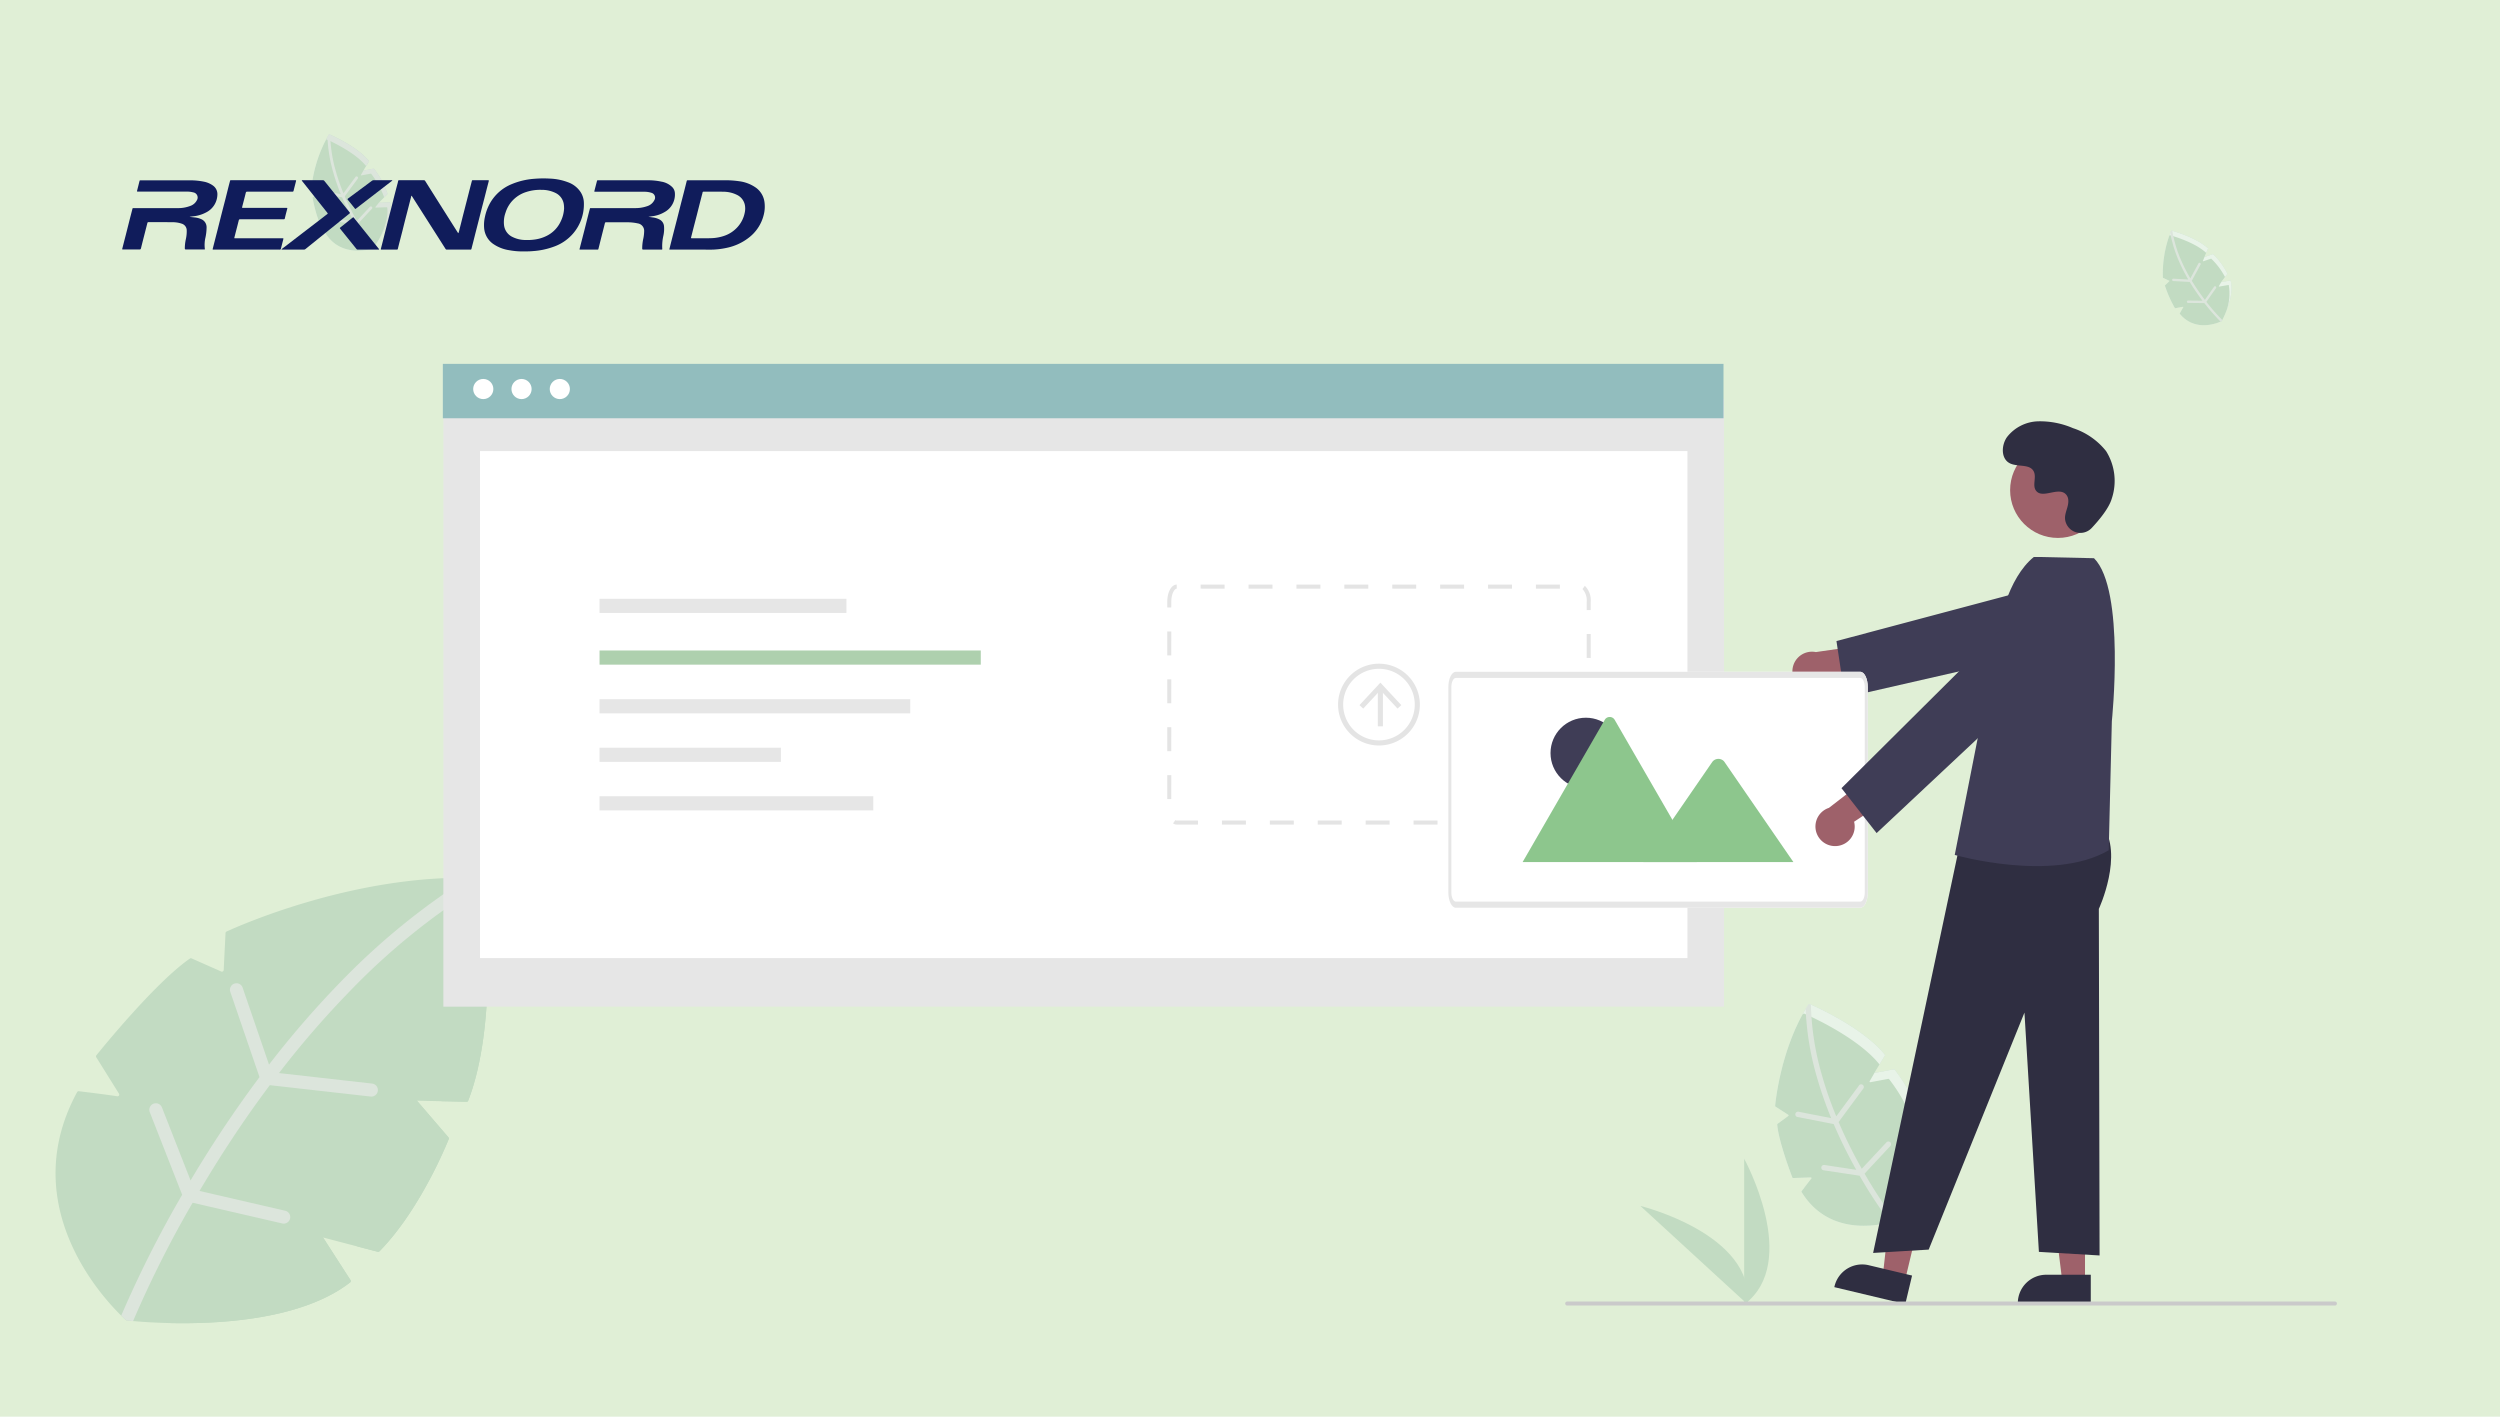 <?xml version="1.0" encoding="UTF-8"?> <svg xmlns="http://www.w3.org/2000/svg" width="450" height="255" viewBox="0 0 450 255"><g id="RExnord_EWS_" data-name="RExnord EWS " transform="translate(-1440 -3470)"><g id="Group_5074" data-name="Group 5074" transform="translate(202 3359)"><rect id="Rectangle_26" data-name="Rectangle 26" width="450" height="255" transform="translate(1238 111)" fill="#e0efd6"></rect><path id="Path_15748" data-name="Path 15748" d="M81.479,40.322l-8.924-.191,5.668,6.6a.311.311,0,0,1,.054.32c-.624,1.548-5.369,12.961-12.47,20.2a.315.315,0,0,1-.3.083l-9.855-2.583,4.941,7.681a.314.314,0,0,1-.07.417C49.137,81.681,26.9,80.293,21.461,79.8c-.787-.072-1.221-.124-1.221-.124s-.343-.3-.917-.858C15.381,74.96.571,58.512,11.384,38.59a.315.315,0,0,1,.314-.163c.955.113,4.914.588,6.907.912a.313.313,0,0,0,.315-.475l-4.087-6.547a.311.311,0,0,1,.021-.361C16.113,30.4,25.639,18.712,31.691,14.544a.312.312,0,0,1,.3-.027l5.337,2.364a.314.314,0,0,0,.44-.271L38.1,9.953a.312.312,0,0,1,.181-.269c2.053-.946,22.184-9.956,43.48-9.67q1.072.012,2.147.06A.7.7,0,0,1,84.569.7c.011.1.022.208.034.33.493,4.646,2.354,25.752-2.824,39.1a.315.315,0,0,1-.3.2Z" transform="translate(1240.496 268.994)" fill="#c2dbc2"></path><g id="leaf_2_" data-name="leaf (2)" transform="translate(1240.5 269)"><g id="Group_4129" data-name="Group 4129" transform="translate(19.319 0.001)"><path id="Path_15381" data-name="Path 15381" d="M160.86,409.523l4.9,7.883a.314.314,0,0,1-.072.413c-7.23,5.618-18.843,7.107-27.747,7.319,9.054.211,23.948-.606,32.588-7.317a.313.313,0,0,0,.07-.417l-4.941-7.68-4.481-.677a.313.313,0,0,0-.313.475Z" transform="translate(-129.329 -344.988)" fill="#c2dbc2"></path><path id="Path_15382" data-name="Path 15382" d="M360.577,256.745l5.224,6.078a.311.311,0,0,1,.053.32c-.6,1.487-5,12.066-11.631,19.308l3.7.97a.315.315,0,0,0,.3-.083c7.1-7.233,11.846-18.647,12.47-20.2a.311.311,0,0,0-.054-.32l-5.668-6.6h-4.162a.313.313,0,0,0-.232.522Z" transform="translate(-311.745 -216.103)" fill="#c2dbc2"></path><path id="Path_15383" data-name="Path 15383" d="M458.279.693a.7.7,0,0,0-.663-.623c-1.876-.082-3.747-.086-5.6-.027.253.008.505.016.758.027a.7.7,0,0,1,.664.622c.427,3.876,2.533,25.843-2.831,39.528l4.585.1a.314.314,0,0,0,.3-.2c5.313-13.692,3.216-35.559,2.79-39.426Z" transform="translate(-393.033 -0.003)" fill="#c2dbc2"></path><path id="Path_15384" data-name="Path 15384" d="M128.092,37.082l-16.721-1.888A167.26,167.26,0,0,1,124.05,20.53a121.389,121.389,0,0,1,24.2-19.467c-.013-.122-.023-.232-.034-.33a.7.7,0,0,0-.663-.623q-1.074-.047-2.147-.06a125.391,125.391,0,0,0-23.062,18.861A169.522,169.522,0,0,0,109.577,33.67l-4.749-13.848a1.175,1.175,0,0,0-2.224.761l5.261,15.341q-3.78,5.046-7.374,10.526c-1.815,2.771-3.5,5.476-5.037,8.069L90.3,41.377a1.175,1.175,0,0,0-2.189.857L93.941,57.1a201.26,201.26,0,0,0-10.97,21.753c.574.562.917.858.917.858s.434.052,1.221.124a196.907,196.907,0,0,1,10.717-21.3l16.129,3.727a1.174,1.174,0,1,0,.53-2.288L97.064,56.412c1.644-2.787,3.452-5.714,5.422-8.718q3.521-5.371,7.232-10.322l18.11,2.044a1.175,1.175,0,1,0,.264-2.334Z" transform="translate(-82.971 -0.043)" fill="#dce5dc"></path></g></g><g id="leaf_2_2" data-name="leaf (2)" transform="matrix(0.375, -0.927, 0.927, 0.375, 1620.761, 172.457)"><path id="Path_15379" data-name="Path 15379" d="M20.992,7.353l-1.628-.035,1.034,1.2a.057.057,0,0,1,.01.058,12.744,12.744,0,0,1-2.274,3.683.057.057,0,0,1-.056.015l-1.8-.471.9,1.4a.057.057,0,0,1-.013.076c-2.376,1.846-7.346,1.247-7.346,1.247S5.948,11.2,8.208,7.037a.057.057,0,0,1,.057-.03c.174.021.9.107,1.26.166a.057.057,0,0,0,.058-.087L8.837,5.893a.057.057,0,0,1,0-.066,21.331,21.331,0,0,1,3.071-3.176.057.057,0,0,1,.055,0l.973.431a.057.057,0,0,0,.08-.049l.059-1.214a.057.057,0,0,1,.033-.049A20.166,20.166,0,0,1,21.435.013a.127.127,0,0,1,.121.113c.078.7.46,4.694-.509,7.191a.057.057,0,0,1-.055.036Z" fill="#e8f3e8"></path><path id="Path_15380" data-name="Path 15380" d="M21,7.36l-1.628-.035,1.034,1.2a.057.057,0,0,1,.01.058,12.75,12.75,0,0,1-2.274,3.683.057.057,0,0,1-.056.015l-1.8-.471.9,1.4a.057.057,0,0,1-.013.076C15.1,14.9,11.042,14.65,10.05,14.56c-.144-.013-.223-.023-.223-.023s-.063-.054-.167-.157c-.719-.7-3.42-3.7-1.448-7.337a.057.057,0,0,1,.057-.03c.174.021.9.107,1.26.166a.057.057,0,0,0,.058-.087L8.841,5.9a.057.057,0,0,1,0-.066,21.336,21.336,0,0,1,3.071-3.176.057.057,0,0,1,.055,0l.973.431a.057.057,0,0,0,.08-.049l.059-1.214a.057.057,0,0,1,.033-.049A20.461,20.461,0,0,1,21.048.008q.2,0,.392.011a.127.127,0,0,1,.121.114.218.218,0,0,0,.006.06c.09.847.429,4.7-.515,7.13A.057.057,0,0,1,21,7.36Z" transform="translate(-0.004 -0.007)" fill="#c2dbc2"></path><g id="Group_4129-2" data-name="Group 4129" transform="translate(9.656)"><path id="Path_15381-2" data-name="Path 15381" d="M142.118,409.131l.893,1.438a.057.057,0,0,1-.013.075,9.047,9.047,0,0,1-5.061,1.335c1.651.038,4.368-.111,5.944-1.334a.057.057,0,0,0,.013-.076l-.9-1.4-.817-.123a.057.057,0,0,0-.059.085Z" transform="translate(-136.367 -397.361)" fill="#e8f3e8"></path><path id="Path_15382-2" data-name="Path 15382" d="M355.382,256.322l.953,1.109a.057.057,0,0,1,.01.058,13.124,13.124,0,0,1-2.121,3.522l.675.177a.057.057,0,0,0,.056-.015,12.744,12.744,0,0,0,2.274-3.683.057.057,0,0,0-.01-.058l-1.034-1.2h-.759a.057.057,0,0,0-.044.09Z" transform="translate(-346.476 -248.91)" fill="#e8f3e8"></path><path id="Path_15383-2" data-name="Path 15383" d="M452,.129a.128.128,0,0,0-.121-.114c-.342-.015-.683-.016-1.022,0h.138a.127.127,0,0,1,.121.113c.078.707.462,4.713-.516,7.209l.836.018a.057.057,0,0,0,.055-.036c.969-2.5.587-6.485.509-7.191Z" transform="translate(-440.104 -0.003)" fill="#e8f3e8"></path><path id="Path_15384-2" data-name="Path 15384" d="M91.2,6.8l-3.05-.344a30.5,30.5,0,0,1,2.313-2.675A22.14,22.14,0,0,1,94.877.235a.191.191,0,0,0-.006-.06A.127.127,0,0,0,94.75.061q-.2-.009-.392-.011a22.87,22.87,0,0,0-4.206,3.44,30.919,30.919,0,0,0-2.329,2.692l-.866-2.526a.215.215,0,1,0-.406.139l.959,2.8q-.689.92-1.345,1.92c-.331.505-.637,1-.919,1.472l-.94-2.4a.215.215,0,1,0-.4.156l1.063,2.712a36.7,36.7,0,0,0-2,3.967c.1.1.167.157.167.157l.223.023a35.913,35.913,0,0,1,1.955-3.885l2.942.68a.214.214,0,1,0,.1-.417l-2.813-.65c.3-.508.63-1.042.989-1.59q.642-.98,1.319-1.883l3.3.373A.216.216,0,0,0,91.2,6.8Z" transform="translate(-82.971 -0.049)" fill="#dce5dc"></path></g></g><g id="leaf_2_3" data-name="leaf (2)" transform="translate(1544.017 325.518) rotate(-60)"><path id="Path_15379-2" data-name="Path 15379" d="M37.874,16.554l-3.665-.078,2.327,2.708a.128.128,0,0,1,.022.131,28.69,28.69,0,0,1-5.12,8.292.129.129,0,0,1-.125.034l-4.046-1.06L29.3,29.734a.129.129,0,0,1-.029.171C23.919,34.06,12.73,32.713,12.73,32.713s-8.723-7.5-3.637-16.87a.129.129,0,0,1,.129-.067c.392.046,2.018.241,2.836.374a.129.129,0,0,0,.13-.2L10.51,13.262a.128.128,0,0,1,.009-.148c.517-.64,4.428-5.438,6.913-7.15a.128.128,0,0,1,.125-.011l2.191.971a.129.129,0,0,0,.181-.111l.133-2.733a.128.128,0,0,1,.074-.11c.87-.4,9.672-4.341,18.736-3.946a.286.286,0,0,1,.272.255C39.318,1.87,40.179,10.849,38,16.472a.129.129,0,0,1-.123.082Z" fill="#e8f3e8"></path><path id="Path_15380-2" data-name="Path 15380" d="M37.878,16.561l-3.664-.078,2.327,2.708a.128.128,0,0,1,.022.131,28.7,28.7,0,0,1-5.12,8.292.129.129,0,0,1-.125.034l-4.046-1.061L29.3,29.741a.129.129,0,0,1-.029.171c-4.673,3.63-13.8,3.06-16.037,2.858-.323-.03-.5-.051-.5-.051s-.141-.122-.376-.352c-1.619-1.584-7.7-8.338-3.26-16.518a.129.129,0,0,1,.129-.067c.392.047,2.018.242,2.836.374a.129.129,0,0,0,.13-.2l-1.678-2.688a.128.128,0,0,1,.009-.148c.517-.64,4.428-5.438,6.913-7.149a.128.128,0,0,1,.125-.011l2.191.971a.129.129,0,0,0,.181-.111l.133-2.733a.128.128,0,0,1,.074-.11c.843-.388,9.109-4.088,17.853-3.97q.44,0,.882.024a.287.287,0,0,1,.272.256c0,.041.009.086.014.136.2,1.908.967,10.574-1.16,16.053a.129.129,0,0,1-.123.082Z" transform="translate(-0.004 -0.007)" fill="#c2dbc2"></path><g id="Group_4129-3" data-name="Group 4129" transform="translate(12.353)"><path id="Path_15381-3" data-name="Path 15381" d="M147.349,409.241l2.011,3.237a.129.129,0,0,1-.03.17c-2.969,2.307-7.737,2.918-11.393,3.005,3.717.087,9.833-.249,13.38-3a.129.129,0,0,0,.029-.171l-2.029-3.153-1.84-.278a.129.129,0,0,0-.129.2Z" transform="translate(-134.403 -382.743)" fill="#e8f3e8"></path><path id="Path_15382-3" data-name="Path 15382" d="M356.832,256.44l2.145,2.5a.128.128,0,0,1,.022.131A29.545,29.545,0,0,1,354.223,267l1.52.4a.129.129,0,0,0,.125-.034,28.688,28.688,0,0,0,5.12-8.292.128.128,0,0,0-.022-.131l-2.327-2.708H356.93a.129.129,0,0,0-.1.205Z" transform="translate(-336.782 -239.753)" fill="#e8f3e8"></path><path id="Path_15383-3" data-name="Path 15383" d="M453.755.287a.287.287,0,0,0-.272-.256c-.77-.034-1.539-.035-2.3-.011l.311.011a.287.287,0,0,1,.272.255c.175,1.591,1.04,10.611-1.162,16.23l1.883.04a.129.129,0,0,0,.123-.082c2.181-5.622,1.32-14.6,1.146-16.188Z" transform="translate(-426.965 -0.003)" fill="#e8f3e8"></path><path id="Path_15384-3" data-name="Path 15384" d="M101.5,15.255l-6.866-.775A68.674,68.674,0,0,1,99.84,8.459,49.842,49.842,0,0,1,109.775.466c-.005-.05-.01-.1-.014-.136a.287.287,0,0,0-.272-.256q-.441-.019-.882-.024a51.483,51.483,0,0,0-9.469,7.744,69.6,69.6,0,0,0-5.242,6.06l-1.95-5.686a.483.483,0,0,0-.913.313l2.16,6.3Q91.64,16.852,90.164,19.1c-.745,1.138-1.435,2.248-2.068,3.313l-2.116-5.4a.483.483,0,1,0-.9.352l2.394,6.1a82.635,82.635,0,0,0-4.5,8.932c.236.231.376.352.376.352s.178.021.5.051a80.85,80.85,0,0,1,4.4-8.746l6.623,1.53a.482.482,0,1,0,.218-.94l-6.332-1.463c.675-1.144,1.417-2.346,2.226-3.58q1.446-2.2,2.969-4.238l7.436.839a.482.482,0,1,0,.108-.958Z" transform="translate(-82.971 -0.047)" fill="#dce5dc"></path></g></g><g id="leaf_2_4" data-name="leaf (2)" transform="translate(1285.195 156) rotate(-60)"><path id="Path_15379-3" data-name="Path 15379" d="M23.42,8.676,21.5,8.635l1.22,1.419a.067.067,0,0,1,.012.069,15.037,15.037,0,0,1-2.683,4.346.068.068,0,0,1-.066.018l-2.121-.556,1.063,1.653a.067.067,0,0,1-.015.09c-2.8,2.178-8.668,1.471-8.668,1.471S5.669,13.215,8.335,8.3A.068.068,0,0,1,8.4,8.269c.2.024,1.058.127,1.487.2a.067.067,0,0,0,.068-.1L9.077,6.954a.067.067,0,0,1,0-.078A25.169,25.169,0,0,1,12.7,3.129a.067.067,0,0,1,.065-.006l1.149.509a.067.067,0,0,0,.095-.058l.07-1.433a.067.067,0,0,1,.039-.058A23.794,23.794,0,0,1,23.942.015a.15.15,0,0,1,.142.134c.092.832.543,5.538-.6,8.485a.068.068,0,0,1-.065.043Z" fill="#e8f3e8"></path><path id="Path_15380-3" data-name="Path 15380" d="M23.424,8.683,21.5,8.642l1.22,1.419a.067.067,0,0,1,.012.069,15.045,15.045,0,0,1-2.684,4.346.068.068,0,0,1-.066.018l-2.121-.556,1.063,1.653a.067.067,0,0,1-.015.09c-2.449,1.9-7.235,1.6-8.4,1.5-.169-.016-.263-.027-.263-.027s-.074-.064-.2-.185C9.2,16.137,6.013,12.6,8.34,8.31a.068.068,0,0,1,.067-.035c.206.024,1.058.127,1.486.2a.067.067,0,0,0,.068-.1L9.082,6.961a.067.067,0,0,1,0-.078A25.175,25.175,0,0,1,12.71,3.136a.067.067,0,0,1,.065-.006l1.149.509a.067.067,0,0,0,.1-.058l.07-1.433a.067.067,0,0,1,.039-.058A24.142,24.142,0,0,1,23.484.009q.231,0,.462.013a.15.15,0,0,1,.143.134A.262.262,0,0,0,24.1.227c.106,1,.507,5.542-.608,8.413a.068.068,0,0,1-.065.043Z" transform="translate(-0.004 -0.007)" fill="#c2dbc2"></path><g id="Group_4129-4" data-name="Group 4129" transform="translate(10.044)"><path id="Path_15381-4" data-name="Path 15381" d="M142.87,409.147l1.054,1.7a.067.067,0,0,1-.016.089c-1.556,1.209-4.055,1.529-5.971,1.575,1.948.045,5.154-.13,7.013-1.575a.067.067,0,0,0,.015-.09L143.9,409.19l-.964-.146a.067.067,0,0,0-.067.1Z" transform="translate(-136.085 -395.259)" fill="#dce5dc"></path><path id="Path_15382-4" data-name="Path 15382" d="M355.59,256.339l1.124,1.308a.067.067,0,0,1,.012.069,15.485,15.485,0,0,1-2.5,4.155l.8.209a.068.068,0,0,0,.066-.018,15.036,15.036,0,0,0,2.683-4.346.067.067,0,0,0-.012-.069l-1.22-1.419h-.9a.067.067,0,0,0-.053.111Z" transform="translate(-345.082 -247.593)" fill="#dce5dc"></path><path id="Path_15383-4" data-name="Path 15383" d="M452.256.152a.15.15,0,0,0-.143-.134c-.4-.018-.806-.019-1.206-.006l.163.006a.15.15,0,0,1,.143.134c.092.834.545,5.561-.609,8.506l.987.021a.067.067,0,0,0,.065-.043c1.143-2.946.692-7.652.6-8.485Z" transform="translate(-438.215 -0.003)" fill="#dce5dc"></path><path id="Path_15384-4" data-name="Path 15384" d="M92.681,8.019l-3.6-.406A35.993,35.993,0,0,1,91.81,4.457,26.123,26.123,0,0,1,97.019.268.679.679,0,0,0,97.012.2a.15.15,0,0,0-.143-.134q-.231-.01-.462-.013a26.984,26.984,0,0,0-4.963,4.059A36.483,36.483,0,0,0,88.7,7.285L87.675,4.3a.253.253,0,1,0-.479.164l1.132,3.3q-.813,1.086-1.587,2.265-.586.9-1.084,1.737L84.548,8.944a.253.253,0,0,0-.471.184l1.255,3.2a43.312,43.312,0,0,0-2.361,4.681c.123.121.2.185.2.185s.093.011.263.027a42.372,42.372,0,0,1,2.306-4.584l3.471.8a.253.253,0,1,0,.114-.492L86,12.179c.354-.6.743-1.23,1.167-1.876q.758-1.156,1.556-2.221l3.9.44a.253.253,0,1,0,.057-.5Z" transform="translate(-82.971 -0.048)" fill="#dce5dc"></path></g></g></g><g id="undraw_Image_upload_re_w7pm" transform="translate(1519.711 3535.495)"><path id="Path_19508" data-name="Path 19508" d="M775.918,637.1V610.87S786.14,629.467,775.918,637.1Z" transform="translate(-541.675 -467.788)" fill="#c2dbc2"></path><path id="Path_19509" data-name="Path 19509" d="M743.691,652.015l-19.322-17.738S744.981,639.323,743.691,652.015Z" transform="translate(-508.817 -482.708)" fill="#c2dbc2"></path><rect id="Rectangle_62" data-name="Rectangle 62" width="230.519" height="109.385" transform="translate(0.098 6.32)" fill="#e6e6e6"></rect><rect id="Rectangle_75" data-name="Rectangle 75" width="217.336" height="91.263" transform="translate(6.69 15.7)" fill="#fff"></rect><rect id="Rectangle_80" data-name="Rectangle 80" width="230.519" height="9.793" fill="#92bdbe"></rect><circle id="Ellipse_90" data-name="Ellipse 90" cx="1.815" cy="1.815" r="1.815" transform="translate(5.462 2.715)" fill="#fff"></circle><circle id="Ellipse_91" data-name="Ellipse 91" cx="1.815" cy="1.815" r="1.815" transform="translate(12.352 2.715)" fill="#fff"></circle><circle id="Ellipse_92" data-name="Ellipse 92" cx="1.815" cy="1.815" r="1.815" transform="translate(19.242 2.715)" fill="#fff"></circle><path id="Path_19510" data-name="Path 19510" d="M559.7,369.037v-.725h4.311l.028.725Zm-4.311,0h-4.311v-.725h4.311Zm-8.622,0h-4.311v-.725h4.311Zm-8.622,0h-4.311v-.725h4.311Zm-8.622,0h-4.311v-.725h4.311Zm-8.622,0H516.59v-.725h4.31Zm-8.622,0h-4.311v-.725h4.311Zm-8.622,0h-4.311v-.725h4.311Zm-8.622,0H491.2a1.117,1.117,0,0,1-.656-.222l.422-.59a.4.4,0,0,0,.234.087h3.831Zm70.685-4.126H565V360.6h.725Zm-75.5-.464h-.72v-4.311h.725Zm75.5-8.158H565v-4.311h.725Zm-75.5-.464h-.72v-4.311h.725Zm75.5-8.158H565v-4.311h.725Zm-75.5-.463h-.72v-4.311h.725Zm75.5-8.158H565v-4.311h.725Zm-75.5-.464h-.72v-4.311h.725Zm75.5-8.158H565v-1.461a3,3,0,0,0-.756-2.312l.418-.593a3.652,3.652,0,0,1,1.064,2.9Zm-75.5-.464h-.72v-1c0-1.764.73-3.106,1.7-3.121l.011.725c-.411.006-.983.921-.983,2.4Zm69.952-3.393h-4.311v-.725h4.311Zm-8.622,0h-4.31v-.725h4.311Zm-8.622,0h-4.311v-.725h4.311Zm-8.622,0H530v-.725h4.311Zm-8.622,0h-4.311v-.725h4.311Zm-8.622,0h-4.311v-.725h4.311Zm-8.622,0h-4.311v-.725h4.311Zm-8.622,0H495.51v-.725h4.311Z" transform="translate(-359.106 -286.108)" fill="#e4e4e4"></path><rect id="Rectangle_81" data-name="Rectangle 81" width="44.439" height="2.551" transform="translate(28.206 42.286)" fill="#e6e6e6"></rect><rect id="Rectangle_82" data-name="Rectangle 82" width="68.624" height="2.551" transform="translate(28.206 51.592)" fill="#aed0ae"></rect><rect id="Rectangle_83" data-name="Rectangle 83" width="55.927" height="2.551" transform="translate(28.206 60.358)" fill="#e6e6e6"></rect><rect id="Rectangle_84" data-name="Rectangle 84" width="32.649" height="2.551" transform="translate(28.206 69.092)" fill="#e6e6e6"></rect><rect id="Rectangle_85" data-name="Rectangle 85" width="49.276" height="2.551" transform="translate(28.206 77.826)" fill="#e6e6e6"></rect><path id="Path_19511" data-name="Path 19511" d="M801.905,363.14a3.51,3.51,0,0,0,4.883-2.263l12.443-.883-3.943-5.145-11.211,1.627a3.529,3.529,0,0,0-2.172,6.664Z" transform="translate(-556.934 -304.597)" fill="#9e616a"></path><path id="Path_19512" data-name="Path 19512" d="M864.266,334.474l3.918-2.267a5.352,5.352,0,0,0,2.127-6.984l.134-.043a5.5,5.5,0,0,0-6.362-2.764l-42.36,11.275,1.532,10.15Z" transform="translate(-570.872 -283.794)" fill="#3f3d56"></path><path id="Path_138" data-name="Path 138" d="M703.192,411.6h-72.8c-.744,0-1.347-1.235-1.348-2.759V371.889c0-1.523.6-2.756,1.348-2.759h72.8c.744,0,1.347,1.235,1.348,2.759v36.953C704.54,410.364,703.936,411.6,703.192,411.6Z" transform="translate(-448.052 -313.7)" fill="#fff"></path><g id="Group_38" data-name="Group 38" transform="translate(194.365 63.559)"><circle id="Ellipse_7" data-name="Ellipse 7" cx="6.366" cy="6.366" r="6.366" transform="translate(5.017 0.135)" fill="#3f3d56"></circle><path id="Path_63" data-name="Path 63" d="M697.285,417.67H666.053a.638.638,0,0,1-.117-.01l14.772-25.585a1.034,1.034,0,0,1,1.8,0l9.913,17.17.475.821Z" transform="translate(-665.937 -391.55)" fill="#8dc68d"></path><path id="Path_65" data-name="Path 65" d="M752.863,430.925H725.85l5.234-7.6.377-.548,6.821-9.908a1.38,1.38,0,0,1,2.05-.122,1.247,1.247,0,0,1,.1.122Z" transform="translate(-704.126 -404.805)" fill="#8dc68d"></path></g><path id="Path_138-2" data-name="Path 138" d="M703.192,411.6h-72.8c-.744,0-1.347-1.235-1.348-2.759V371.889c0-1.523.6-2.756,1.348-2.759h72.8c.744,0,1.347,1.235,1.348,2.759v36.953C704.54,410.364,703.936,411.6,703.192,411.6Zm-72.8-41.366c-.447,0-.808.742-.809,1.655v36.953c0,.914.362,1.654.809,1.655h72.8c.447,0,.808-.741.809-1.655V371.889c0-.914-.362-1.654-.809-1.655Z" transform="translate(-448.052 -313.7)" fill="#e6e6e6"></path><circle id="Ellipse_961" data-name="Ellipse 961" cx="8.602" cy="8.602" r="8.602" transform="translate(282.111 14.13)" fill="#9e616a"></circle><path id="Path_19513" data-name="Path 19513" d="M920.325,263.942a2.778,2.778,0,0,1-4.794-1.544,2.828,2.828,0,0,1,0-.545c.108-1.034.706-1.974.562-3.066a1.607,1.607,0,0,0-.294-.753c-1.279-1.712-4.281.766-5.487-.784-.74-.951.13-2.447-.438-3.509-.749-1.4-2.97-.71-4.362-1.478-1.549-.854-1.456-3.231-.437-4.676a7.356,7.356,0,0,1,5.577-2.839,14.959,14.959,0,0,1,6.3,1.23,12.594,12.594,0,0,1,5.954,4.128,10.078,10.078,0,0,1,1.019,8.581C923.41,260.424,921.636,262.546,920.325,263.942Z" transform="translate(-623.526 -234.405)" fill="#2f2e41"></path><path id="Path_19514" data-name="Path 19514" d="M804.652,428.241h-4.073l-1.938-15.71h6.011Z" transform="translate(-509.062 -262.952)" fill="#9e616a"></path><path id="Path_19515" data-name="Path 19515" d="M924.885,673.726H911.753v-.166a5.112,5.112,0,0,1,5.111-5.112h8.022Z" transform="translate(-628.257 -504.489)" fill="#2f2e41"></path><path id="Path_19516" data-name="Path 19516" d="M718.777,426.176l-3.962-.945,1.76-15.731,5.847,1.395Z" transform="translate(-455.63 -261.02)" fill="#9e616a"></path><path id="Path_19517" data-name="Path 19517" d="M833.434,670.461l-12.774-3.047.038-.161a5.112,5.112,0,0,1,6.158-3.786h0l7.8,1.861Z" transform="translate(-570.194 -501.223)" fill="#2f2e41"></path><path id="Path_19518" data-name="Path 19518" d="M855.89,443.322,839.924,518.6l10-.6,17.24-42.662,2.6,43.07,10.922.647-.133-62.382s4.557-9.808.6-15.162S855.89,443.322,855.89,443.322Z" transform="translate(-582.473 -358.566)" fill="#2f2e41"></path><path id="Path_19519" data-name="Path 19519" d="M905.513,312.358l-9.675-.216h-1.167c-4.645,3.784-6.6,12.2-7.248,18.16l-6.979,35.468s17.672,5.041,27.717-.843l.562-23.246S911.2,318.048,905.513,312.358Z" transform="translate(-608.301 -277.376)" fill="#3f3d56"></path><path id="Path_19520" data-name="Path 19520" d="M815.11,431.365a3.51,3.51,0,0,0,3.14-4.371l10.4-6.885-5.963-2.543-8.963,6.928a3.529,3.529,0,0,0,1.384,6.871Z" transform="translate(-564.225 -344.574)" fill="#9e616a"></path><path id="Path_19521" data-name="Path 19521" d="M867.237,333.287l2.3-3.9a5.352,5.352,0,0,0-1.581-7.128h0a5.352,5.352,0,0,0-6.8.616L824.215,359.6l6.323,8.086Z" transform="translate(-572.46 -283.225)" fill="#3f3d56"></path><path id="Path_19522" data-name="Path 19522" d="M825.619,682.467H687.473a.363.363,0,1,1,0-.725H825.619a.363.363,0,1,1,0,.725Z" transform="translate(-485.068 -512.962)" fill="#cacaca"></path><rect id="Rectangle_763" data-name="Rectangle 763" width="0.92" height="6.867" transform="translate(168.298 58.376)" fill="#e4e4e4"></rect><path id="Path_19523" data-name="Path 19523" d="M462.573,162.294l-.674.628L458.81,159.6l-3.09,3.324-.674-.628,3.764-4.048Z" transform="translate(-290.05 -100.868)" fill="#e4e4e4"></path><path id="Path_19524" data-name="Path 19524" d="M581.666,379.826a7.363,7.363,0,1,1,7.363-7.363,7.363,7.363,0,0,1-7.363,7.363Zm0-13.806a6.443,6.443,0,1,0,6.443,6.443A6.443,6.443,0,0,0,581.666,366.02Z" transform="translate(-413.163 -311.131)" fill="#e4e4e4"></path></g><g id="Group_8289" data-name="Group 8289" transform="translate(-126.281 3086.316)"><path id="Path_26812" data-name="Path 26812" d="M2292.761,430.059a4.37,4.37,0,0,0,.211-.752c.154-.578.3-1.158.443-1.737s.294-1.159.442-1.739q.215-.844.433-1.688.222-.869.442-1.738.181-.707.365-1.412c.031-.119.068-.236.093-.357.018-.084.065-.107.143-.107q1.39,0,2.78,0c.128,0,.139.065.115.161-.1.384-.2.768-.3,1.153-.171.671-.339,1.344-.511,2.015s-.348,1.329-.519,1.995c-.143.558-.28,1.117-.422,1.675-.193.758-.39,1.515-.583,2.273-.168.66-.332,1.322-.5,1.983-.092.363-.188.725-.278,1.089a.174.174,0,0,1-.2.149q-2.114-.006-4.228,0a.255.255,0,0,1-.244-.135q-1.525-2.4-3.054-4.794l-2.963-4.65c-.029-.046-.05-.118-.112-.108s-.042.084-.053.129c-.176.682-.348,1.364-.523,2.046-.19.741-.385,1.482-.574,2.223-.17.666-.335,1.333-.5,2-.145.568-.294,1.135-.44,1.7-.122.476-.247.952-.358,1.431a.165.165,0,0,1-.193.153q-1.365,0-2.729,0c-.118,0-.172-.014-.133-.161.208-.783.406-1.569.6-2.354.213-.839.421-1.68.635-2.519s.43-1.654.641-2.482c.192-.753.377-1.507.569-2.259.169-.66.344-1.319.516-1.979a5.672,5.672,0,0,0,.138-.57c.022-.144.095-.167.218-.166.46,0,.921,0,1.381,0,1,0,2,0,3,0a.289.289,0,0,1,.285.152q2.114,3.363,4.239,6.719.806,1.276,1.614,2.55A.209.209,0,0,0,2292.761,430.059Z" transform="translate(-643.969 -4.405)" fill="#101c5b"></path><path id="Path_26813" data-name="Path 26813" d="M2561.493,428.938a12.868,12.868,0,0,1-2.626-.21,6.879,6.879,0,0,1-3.013-1.195,3.855,3.855,0,0,1-1.552-2.822,6.573,6.573,0,0,1,.154-2.016,8.535,8.535,0,0,1,.942-2.5,7.919,7.919,0,0,1,3.882-3.372,12.913,12.913,0,0,1,4.018-.954,19.71,19.71,0,0,1,2.875-.035,10.185,10.185,0,0,1,3.229.657,4.525,4.525,0,0,1,2.3,1.821,3.74,3.74,0,0,1,.556,1.877,8.065,8.065,0,0,1-1.945,5.535,8.153,8.153,0,0,1-3.423,2.346,13.54,13.54,0,0,1-3.78.811C2562.6,428.927,2562.1,428.938,2561.493,428.938Zm7.2-7.819a4.81,4.81,0,0,0-.058-.733,2.676,2.676,0,0,0-1.426-1.944,5.568,5.568,0,0,0-2.58-.585,8.038,8.038,0,0,0-2.732.382,5.741,5.741,0,0,0-2.614,1.693,5.631,5.631,0,0,0-1.135,2.054,5.022,5.022,0,0,0-.26,2.245,2.679,2.679,0,0,0,1.36,2.025,5.333,5.333,0,0,0,2.582.629,9.019,9.019,0,0,0,1.61-.091,6.833,6.833,0,0,0,2.106-.648,5.447,5.447,0,0,0,2.568-2.663A6.009,6.009,0,0,0,2568.7,421.119Z" transform="translate(-900.879 0)" fill="#101c5b"></path><path id="Path_26814" data-name="Path 26814" d="M3053.387,433.052H3049.4c-.206,0-.2,0-.149-.2.212-.834.42-1.669.632-2.5.236-.926.479-1.85.715-2.776.213-.834.419-1.669.631-2.5.192-.753.39-1.5.582-2.257q.253-.99.5-1.983c.064-.262.057-.263.327-.263h6.265a17.239,17.239,0,0,1,2.9.175,6.675,6.675,0,0,1,3.046,1.195,3.8,3.8,0,0,1,1.483,2.5,5.99,5.99,0,0,1-.129,2.362,7.4,7.4,0,0,1-2.846,4.222,9.589,9.589,0,0,1-3.78,1.7,14,14,0,0,1-3.119.336Q3054.919,433.05,3053.387,433.052Zm1.647-2.04c.508-.018,1.136.013,1.765-.019a7.984,7.984,0,0,0,2.367-.445,5.663,5.663,0,0,0,2.32-1.55,5.417,5.417,0,0,0,1.307-2.623,3.366,3.366,0,0,0,0-1.433,2.574,2.574,0,0,0-1.376-1.725,5.461,5.461,0,0,0-2.445-.581c-1.2-.034-2.4-.008-3.6-.01a.156.156,0,0,0-.177.155c-.022.132-.063.26-.1.39q-.218.852-.436,1.7c-.165.65-.326,1.3-.493,1.95s-.344,1.318-.514,1.978c-.174.676-.342,1.354-.516,2.03-.042.162-.033.179.144.179Z" transform="translate(-1362.453 -4.439)" fill="#101c5b"></path><path id="Path_26815" data-name="Path 26815" d="M2821.764,427.138c.255.028.508.061.76.1a3.51,3.51,0,0,1,1.292.4,1.483,1.483,0,0,1,.758,1.162,5.7,5.7,0,0,1-.1,1.668,8.627,8.627,0,0,0-.223,2.2c0,.022,0,.045,0,.067.036.3.036.3-.267.3-1.039,0-2.078,0-3.116,0-.159,0-.212-.043-.217-.2a8.237,8.237,0,0,1,.189-1.749,6.889,6.889,0,0,0,.162-1.364,1.353,1.353,0,0,0-1.144-1.408,8.739,8.739,0,0,0-1.971-.2c-1.241-.009-2.482,0-3.722-.006-.151,0-.2.054-.236.19-.166.678-.342,1.355-.513,2.032s-.336,1.333-.5,2q-.074.292-.149.584a.141.141,0,0,1-.156.12q-1.567,0-3.133,0c-.1,0-.126-.024-.1-.13q.453-1.744.9-3.491c.256-1.007.508-2.015.763-3.023.062-.244.134-.485.194-.729a.114.114,0,0,1,.126-.1h.152c2.611,0,5.222.005,7.833,0a6.37,6.37,0,0,0,2.149-.332,2.171,2.171,0,0,0,1.348-1.111.889.889,0,0,0-.536-1.312,4.008,4.008,0,0,0-1.309-.186c-2.925-.008-5.851,0-8.776,0-.2,0-.211-.017-.165-.2.15-.579.3-1.157.45-1.737.024-.1.068-.133.16-.128.039,0,.079,0,.118,0,2.931,0,5.862-.005,8.793,0a11.057,11.057,0,0,1,2.522.241,3.65,3.65,0,0,1,1.949.977,1.671,1.671,0,0,1,.481,1.047,3.606,3.606,0,0,1-1.9,3.481,5.635,5.635,0,0,1-1.9.684C2822.407,427.037,2822.087,427.08,2821.764,427.138Z" transform="translate(-1138.772 -4.418)" fill="#101c5b"></path><path id="Path_26816" data-name="Path 26816" d="M1835.932,433.049H1830c-.208,0-.21,0-.158-.206q.435-1.706.871-3.411c.258-1.018.51-2.037.769-3.055.211-.828.431-1.654.643-2.482.192-.752.376-1.507.566-2.26.081-.32.171-.637.251-.957a.131.131,0,0,1,.153-.118c.034,0,.068,0,.1,0h11.42c.235,0,.244,0,.19.219-.138.559-.29,1.114-.425,1.674-.035.147-.109.173-.245.173-2.689,0-5.379,0-8.068-.006-.183,0-.256.044-.3.236-.2.831-.421,1.657-.636,2.484-.045.173-.029.2.166.2h7.731c.256,0,.252,0,.184.262-.14.535-.286,1.069-.4,1.609-.037.169-.114.183-.252.183-2.588,0-5.177,0-7.765-.007-.187,0-.25.061-.291.23-.164.673-.342,1.342-.514,2.013-.09.352-.177.7-.269,1.056-.022.085-.006.132.092.125.039,0,.078,0,.118,0h8.405c.234,0,.239,0,.18.234-.136.542-.278,1.082-.414,1.624a.207.207,0,0,1-.239.186C1839.885,433.047,1837.909,433.049,1835.932,433.049Z" transform="translate(-225.254 -4.437)" fill="#101c5b"></path><path id="Path_26817" data-name="Path 26817" d="M2013.433,432.958a1.813,1.813,0,0,1,.333-.275q3.463-2.661,6.929-5.318c.329-.252.652-.511.985-.757.106-.078.1-.132.025-.226q-2.269-2.851-4.533-5.705c-.033-.042-.1-.079-.062-.141s.092-.028.14-.028c1.218,0,2.437,0,3.655,0a.3.3,0,0,1,.257.126q2.25,2.8,4.5,5.6c.138.172.139.174-.033.313l-3.7,2.983q-2.073,1.671-4.143,3.345a.494.494,0,0,1-.333.124c-1.274,0-2.549,0-3.823,0C2013.569,432.994,2013.5,433.017,2013.433,432.958Z" transform="translate(-396.493 -4.383)" fill="#101c5b"></path><path id="Path_26818" data-name="Path 26818" d="M2174.528,525.465c-.612,0-1.224,0-1.836,0a.28.28,0,0,1-.243-.115q-1.462-1.82-2.93-3.634c-.081-.1-.07-.155.024-.23q1.109-.886,2.213-1.779c.1-.078.156-.068.234.029q1.287,1.614,2.58,3.222.909,1.132,1.816,2.265c.051.063.154.13.124.2s-.151.035-.23.036C2175.7,525.467,2175.112,525.465,2174.528,525.465Z" transform="translate(-542.006 -96.852)" fill="#101c5b"></path><path id="Path_26819" data-name="Path 26819" d="M2196.267,420.463c.533,0,1.066,0,1.6,0,.056,0,.143-.036.164.035s-.069.093-.115.128q-2.013,1.554-4.029,3.105c-.762.588-1.522,1.178-2.286,1.765-.252.194-.2.184-.381-.038-.388-.485-.774-.971-1.171-1.449-.1-.122-.073-.183.038-.265q1.371-1.012,2.738-2.029c.508-.377,1.016-.752,1.521-1.133a.572.572,0,0,1,.372-.123C2195.234,420.467,2195.75,420.463,2196.267,420.463Z" transform="translate(-561.144 -4.338)" fill="#101c5b"></path><path id="Path_26820" data-name="Path 26820" d="M1600.453,427.512c.283.03.566.056.848.09a3.8,3.8,0,0,1,1.306.358,1.579,1.579,0,0,1,.858,1.5,8.782,8.782,0,0,1-.192,1.714,5.857,5.857,0,0,0-.118,2.1c.014.077-.012.1-.085.1-.028,0-.056,0-.084,0-1.073,0-2.145,0-3.218,0-.179,0-.219-.066-.221-.222a8.024,8.024,0,0,1,.176-1.582,6.526,6.526,0,0,0,.168-1.666,1.265,1.265,0,0,0-.9-1.179,5.079,5.079,0,0,0-1.7-.261c-1.415-.018-2.83-.01-4.245-.02-.158,0-.212.059-.247.2-.188.759-.387,1.516-.58,2.275-.189.742-.379,1.484-.56,2.229-.039.162-.1.226-.282.224-.971-.01-1.943,0-2.914,0-.195,0-.208-.013-.16-.2.214-.84.432-1.678.646-2.518.236-.926.467-1.854.7-2.78.156-.612.318-1.223.474-1.834a.137.137,0,0,1,.157-.116c.112,0,.225,0,.337,0,2.527,0,5.054,0,7.581,0a6.078,6.078,0,0,0,2.386-.411,2.068,2.068,0,0,0,1.117-.973.937.937,0,0,0-.638-1.447,4.508,4.508,0,0,0-1.182-.142h-8.726c-.24,0-.24,0-.181-.235.139-.553.281-1.105.417-1.659.023-.094.066-.135.161-.13.045,0,.09,0,.135,0h8.659a12.1,12.1,0,0,1,2.559.225,4.171,4.171,0,0,1,1.721.722,1.89,1.89,0,0,1,.781,1.694,3.654,3.654,0,0,1-1.954,3.094,6.281,6.281,0,0,1-2.374.738c-.21.027-.419.056-.629.085Z" transform="translate(0 -4.781)" fill="#101c5b"></path></g></g></svg> 
